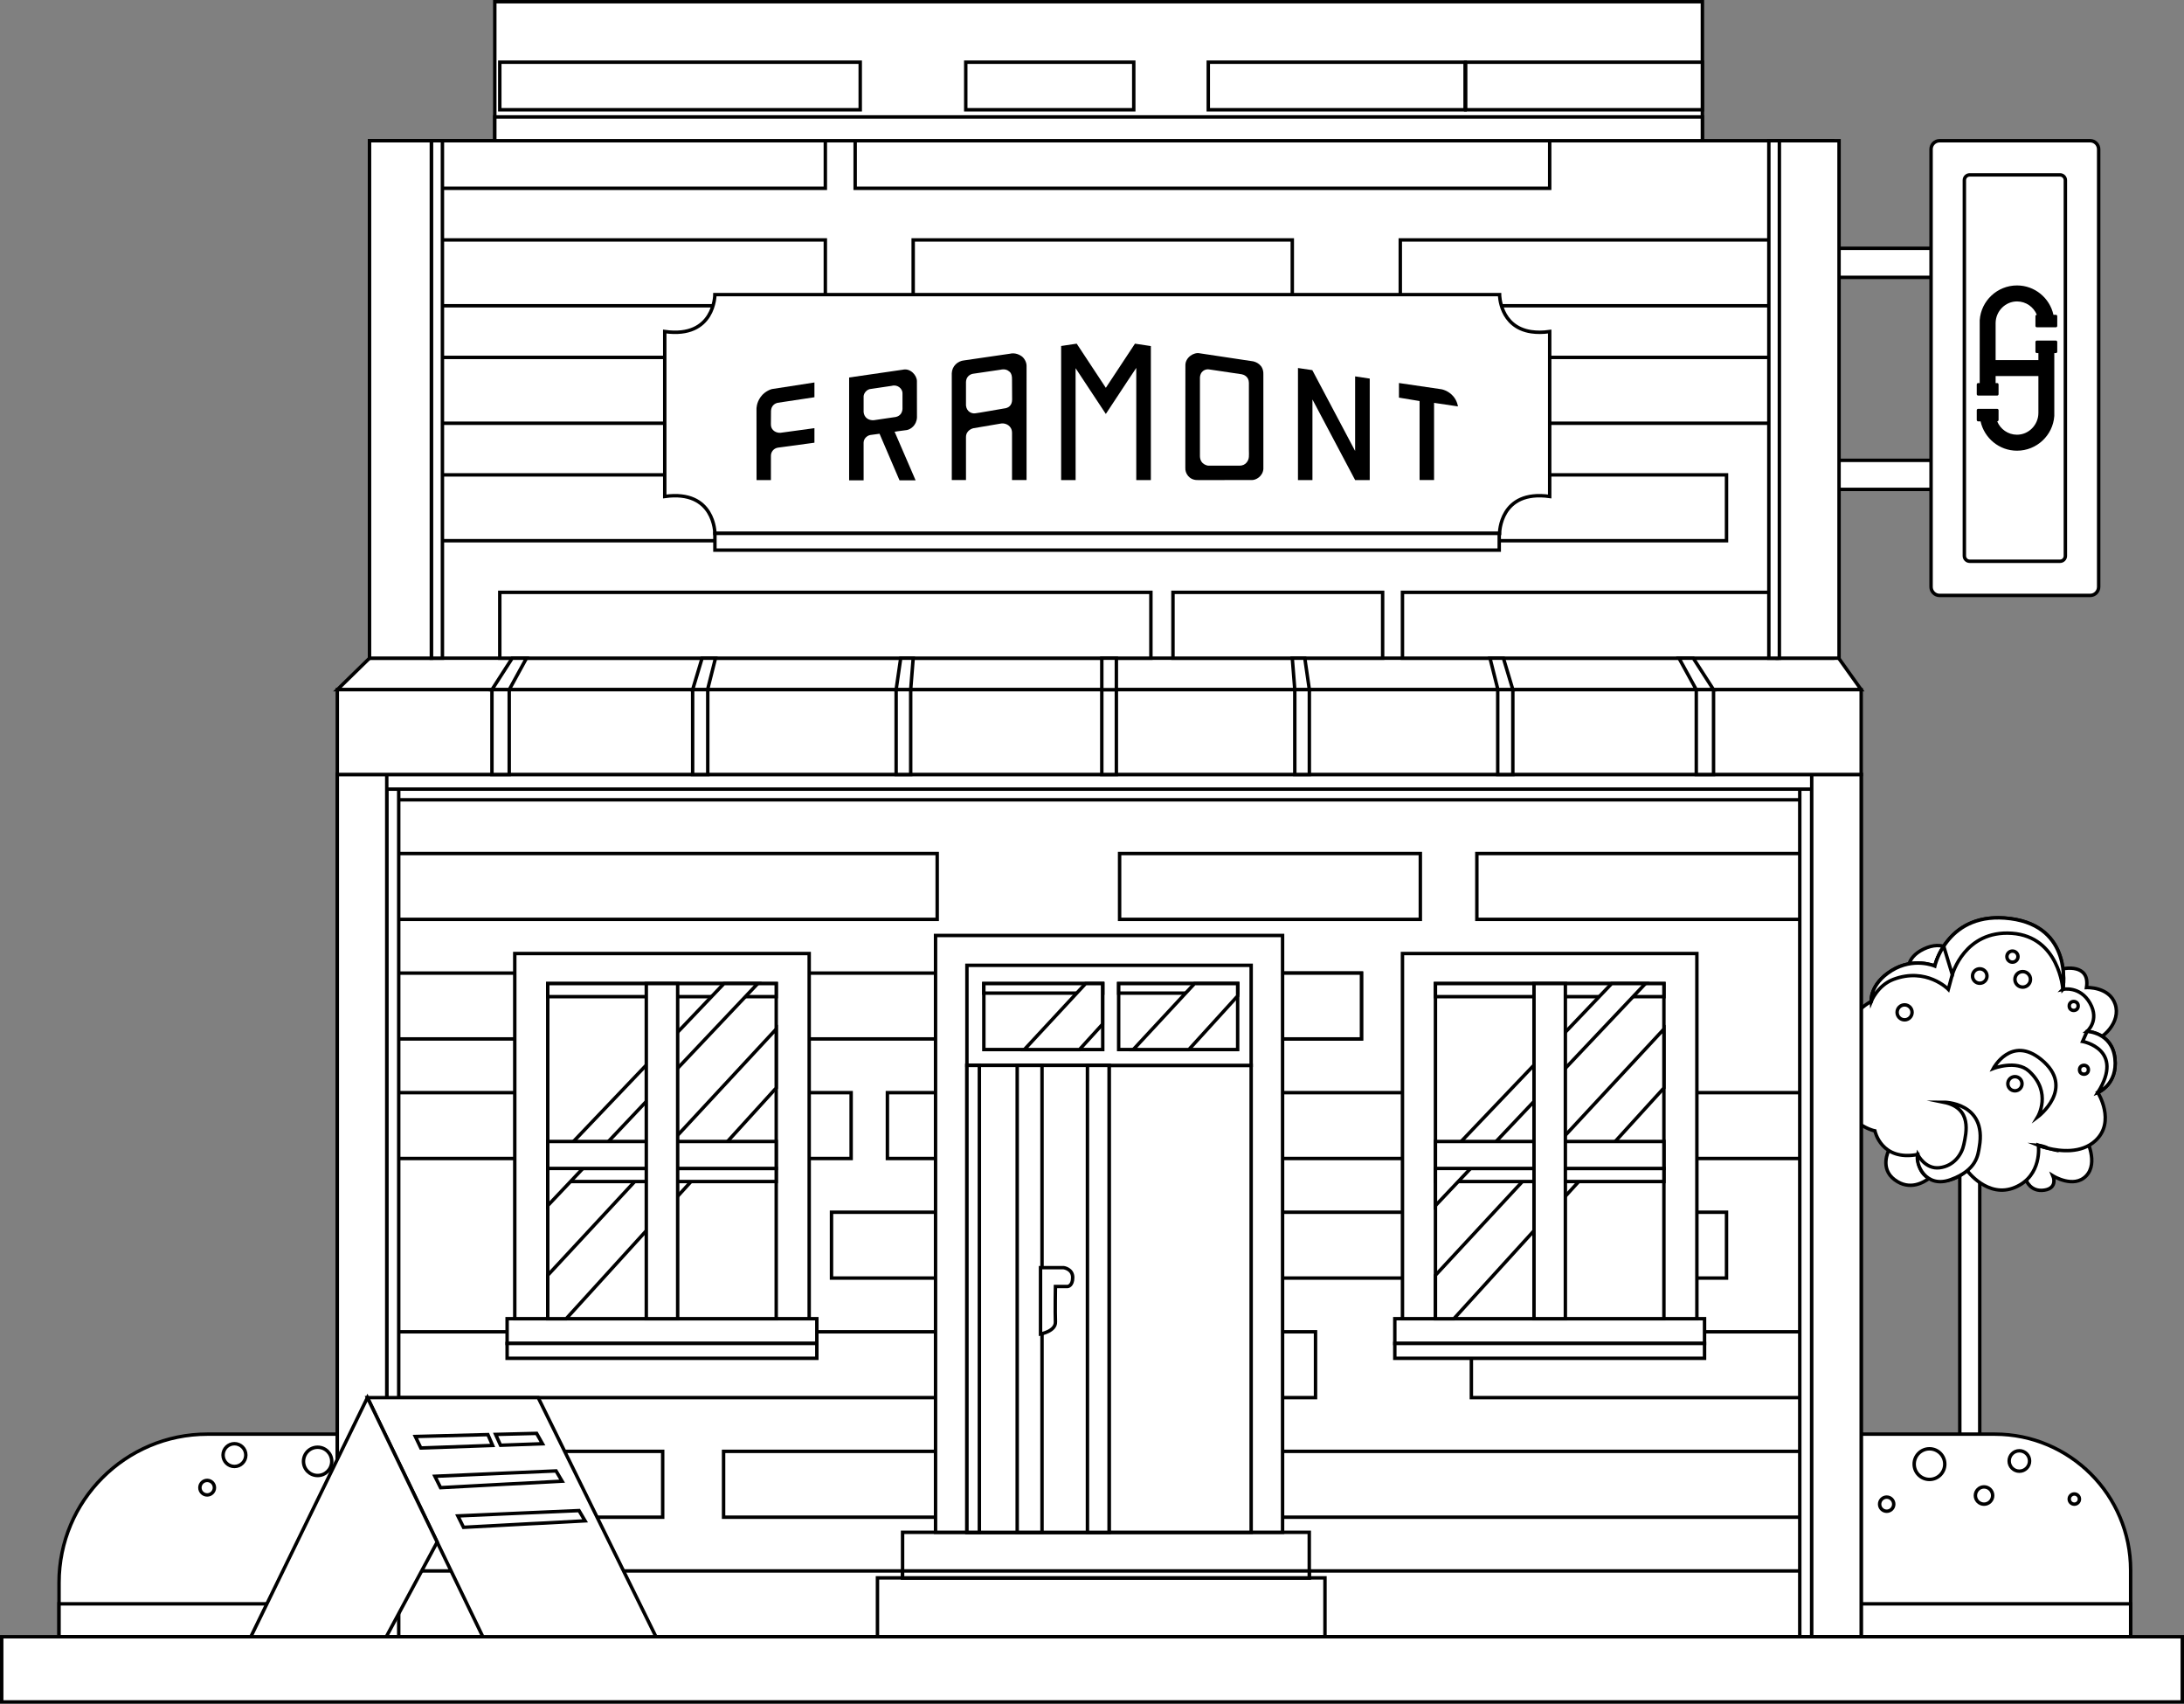 <?xml version="1.0" encoding="utf-8"?>
<!-- Generator: Adobe Illustrator 16.0.0, SVG Export Plug-In . SVG Version: 6.00 Build 0)  -->
<!DOCTYPE svg PUBLIC "-//W3C//DTD SVG 1.1//EN" "http://www.w3.org/Graphics/SVG/1.1/DTD/svg11.dtd">
<svg version="1.1" id="图层_1" xmlns="http://www.w3.org/2000/svg" xmlns:xlink="http://www.w3.org/1999/xlink" x="0px" y="0px"
	 width="636.225px" height="496.157px" viewBox="0 0 636.225 496.157" enable-background="new 0 0 636.225 496.157"
	 xml:space="preserve">
<rect x="0" y="0" width="636.225" height="496.157" fill="#808080" stroke="none"/>
<rect x="533.896" y="72.314" fill="#FFFFFF" width="37.771" height="8.463"/>
<rect x="533.896" y="72.314" fill="none" stroke="#000000" stroke-miterlimit="10" width="37.771" height="8.463"/>
<rect x="533.896" y="134.066" fill="#FFFFFF" width="37.771" height="8.462"/>
<rect x="533.896" y="134.066" fill="none" stroke="#000000" stroke-miterlimit="10" width="37.771" height="8.462"/>
<g>
	<defs>
		<rect id="SVGID_1_" width="636.225" height="496.157"/>
	</defs>
	<clipPath id="SVGID_2_">
		<use xlink:href="#SVGID_1_"  overflow="visible"/>
	</clipPath>
	<path clip-path="url(#SVGID_2_)" fill="#FFFFFF" d="M608.891,173.405h-43.874c-1.361,0-2.475-1.113-2.475-2.475V43.457
		c0-1.361,1.113-2.474,2.475-2.474h43.874c1.36,0,2.475,1.113,2.475,2.475V170.93C611.365,172.292,610.251,173.405,608.891,173.405"
		/>
	<path clip-path="url(#SVGID_2_)" fill="none" stroke="#000000" stroke-miterlimit="10" d="M608.891,173.405h-43.874
		c-1.361,0-2.475-1.113-2.475-2.475V43.457c0-1.361,1.113-2.474,2.475-2.474h43.874c1.36,0,2.475,1.113,2.475,2.475V170.93
		C611.365,172.292,610.251,173.405,608.891,173.405z"/>
	<path clip-path="url(#SVGID_2_)" fill="#FFFFFF" d="M600.112,163.455h-26.317c-0.855,0-1.555-0.698-1.555-1.554V52.485
		c0-0.854,0.699-1.553,1.555-1.553h26.317c0.855,0,1.554,0.699,1.554,1.553V161.9C601.666,162.755,600.968,163.455,600.112,163.455"
		/>
	<path clip-path="url(#SVGID_2_)" fill="none" stroke="#000000" stroke-miterlimit="10" d="M600.112,163.455h-26.317
		c-0.855,0-1.555-0.698-1.555-1.554V52.485c0-0.854,0.699-1.553,1.555-1.553h26.317c0.855,0,1.554,0.699,1.554,1.553V161.9
		C601.666,162.755,600.968,163.455,600.112,163.455z"/>
	<path clip-path="url(#SVGID_2_)" fill="#FFFFFF" d="M590.273,343.736c0,0,1.23,3.479,5.271,2.869
		c4.04-0.606,2.505-4.162,2.505-4.162s6.058,3.796,9.689,0c3.637-3.796,0-10.739,0-10.739s-5.327-6.221-12.033-5.33
		C589.004,327.262,585.571,336.146,590.273,343.736"/>
	<path clip-path="url(#SVGID_2_)" fill="none" stroke="#000000" stroke-miterlimit="10" d="M590.273,343.736
		c0,0,1.23,3.479,5.271,2.869c4.04-0.606,2.505-4.162,2.505-4.162s6.058,3.796,9.689,0c3.637-3.796,0-10.739,0-10.739
		s-5.327-6.221-12.033-5.33C589.004,327.262,585.571,336.146,590.273,343.736z"/>
	<path clip-path="url(#SVGID_2_)" fill="#FFFFFF" d="M550.206,335.061c0,0-2.719,5.202,1.724,8.516
		c4.442,3.31,8.496,0.706,10.063-0.414c1.567-1.121,1.502-7.663,0-9.924C560.491,330.977,553.166,330.826,550.206,335.061"/>
	<path clip-path="url(#SVGID_2_)" fill="none" stroke="#000000" stroke-miterlimit="10" d="M550.206,335.061
		c0,0-2.719,5.202,1.724,8.516c4.442,3.31,8.496,0.706,10.063-0.414c1.567-1.121,1.502-7.663,0-9.924
		C560.491,330.977,553.166,330.826,550.206,335.061z"/>
	<path clip-path="url(#SVGID_2_)" fill="#FFFFFF" d="M600.961,282.137c0,0,7.989-1.717,6.857,5.471c0,0,6.63-0.323,8.362,4.846
		c1.734,5.169-3.466,10.337-7.609,11.145c-4.144,0.809-15.693,1.214-14.159-8.562C595.946,285.264,600.961,282.137,600.961,282.137"
		/>
	<path clip-path="url(#SVGID_2_)" fill="none" stroke="#000000" stroke-miterlimit="10" d="M600.961,282.137
		c0,0,7.989-1.717,6.857,5.471c0,0,6.63-0.323,8.362,4.846c1.734,5.169-3.466,10.337-7.609,11.145
		c-4.144,0.809-15.693,1.214-14.159-8.562C595.946,285.264,600.961,282.137,600.961,282.137z"/>
	<path clip-path="url(#SVGID_2_)" fill="#FFFFFF" d="M555.969,283.247c0,0-1.132-4.199,4.442-6.866
		c5.573-2.663,9.045,0.565,9.693,2.262c0.645,1.697-0.971,6.38-5.977,7.512C559.118,287.284,555.969,283.247,555.969,283.247"/>
	<path clip-path="url(#SVGID_2_)" fill="none" stroke="#000000" stroke-miterlimit="10" d="M555.969,283.247
		c0,0-1.132-4.199,4.442-6.866c5.573-2.663,9.045,0.565,9.693,2.262c0.645,1.697-0.971,6.38-5.977,7.512
		C559.118,287.284,555.969,283.247,555.969,283.247z"/>
	<rect x="570.91" y="336.227" clip-path="url(#SVGID_2_)" fill="#FFFFFF" width="5.814" height="102.972"/>
	
		<rect x="570.91" y="336.227" clip-path="url(#SVGID_2_)" fill="none" stroke="#000000" stroke-miterlimit="10" width="5.814" height="102.972"/>
	<path clip-path="url(#SVGID_2_)" fill="#FFFFFF" d="M611.119,318.164c0,0,5.332,8.491-0.715,14.054
		c-4.111,3.778-10.257,3.061-13.805,2.189c-1.686-0.407-2.789-0.852-2.789-0.852s1.204,8.838-6.786,12.229
		c-8.003,3.394-14.05-4.96-14.05-4.96s-3.84,4.029-9.344,2.905c-5.483-1.123-5.001-7.502-5.001-7.502
		c-10.658,2.018-12.444-6.879-12.444-6.879s-11.143-2.094-11.455-17.27c-0.326-15.195,10.371-20.431,10.371-20.431
		s-0.483-4.98,5.933-8.974c6.431-3.992,12.597-1.338,12.597-1.338s0.602-2.714,2.596-5.757c2.851-4.398,8.57-9.479,19.463-8.043
		c18.004,2.362,15.39,19.789,15.271,20.564l-0.019,0.019c0,0,4.981-1.085,7.89,4.014c2.907,5.079-0.853,8.237-0.853,8.237
		s7.269,0.231,8.121,7.87C616.935,315.878,611.119,318.164,611.119,318.164"/>
	<path clip-path="url(#SVGID_2_)" fill="none" stroke="#000000" stroke-miterlimit="10" d="M611.119,318.164
		c0,0,5.332,8.491-0.715,14.054c-4.111,3.778-10.257,3.061-13.805,2.189c-1.686-0.407-2.789-0.852-2.789-0.852
		s1.204,8.838-6.786,12.229c-8.003,3.394-14.05-4.96-14.05-4.96s-3.84,4.029-9.344,2.905c-5.483-1.123-5.001-7.502-5.001-7.502
		c-10.658,2.018-12.444-6.879-12.444-6.879s-11.143-2.094-11.455-17.27c-0.326-15.195,10.371-20.431,10.371-20.431
		s-0.483-4.98,5.933-8.974c6.431-3.992,12.597-1.338,12.597-1.338s0.602-2.714,2.596-5.757c2.851-4.398,8.57-9.479,19.463-8.043
		c18.004,2.362,15.39,19.789,15.271,20.564l-0.019,0.019c0,0,4.981-1.085,7.89,4.014c2.907,5.079-0.853,8.237-0.853,8.237
		s7.269,0.231,8.121,7.87C616.935,315.878,611.119,318.164,611.119,318.164z"/>
	<path clip-path="url(#SVGID_2_)" fill="#FFFFFF" d="M600.966,288.105l-0.019,0.021c0,0-1.046-15.352-14.864-16.322
		c-13.8-0.969-17.347,12.037-17.347,12.037c-2.676-1.86-5.101-2.5-5.101-2.5s3.646-16.223,22.059-13.801
		C603.698,269.905,601.084,287.332,600.966,288.105"/>
	<path clip-path="url(#SVGID_2_)" fill="none" stroke="#000000" stroke-miterlimit="10" d="M600.966,288.105l-0.019,0.021
		c0,0-1.046-15.352-14.864-16.322c-13.8-0.969-17.347,12.037-17.347,12.037c-2.676-1.86-5.101-2.5-5.101-2.5
		s3.646-16.223,22.059-13.801C603.698,269.905,601.084,287.332,600.966,288.105z"/>
	<path clip-path="url(#SVGID_2_)" fill="#FFFFFF" d="M611.124,318.169c7.945-12.64-4.438-14.866-4.438-14.866l1.297-2.927
		c0,0,7.27,0.231,8.122,7.867C616.938,315.883,611.124,318.169,611.124,318.169"/>
	<path clip-path="url(#SVGID_2_)" fill="none" stroke="#000000" stroke-miterlimit="10" d="M611.124,318.169
		c7.945-12.64-4.438-14.866-4.438-14.866l1.297-2.927c0,0,7.27,0.231,8.122,7.867C616.938,315.883,611.124,318.169,611.124,318.169z
		"/>
	<path clip-path="url(#SVGID_2_)" fill="#FFFFFF" d="M580.674,311.175c0,0,5.172-9.723,13.896-2.664
		c10.332,8.365-0.977,16.778-0.977,16.778s4.286-7.12-2.51-13.331C587.37,308.568,580.674,311.175,580.674,311.175"/>
	<path clip-path="url(#SVGID_2_)" fill="none" stroke="#000000" stroke-miterlimit="10" d="M580.674,311.175
		c0,0,5.172-9.723,13.896-2.664c10.332,8.365-0.977,16.778-0.977,16.778s4.286-7.12-2.51-13.331
		C587.37,308.568,580.674,311.175,580.674,311.175z"/>
	<path clip-path="url(#SVGID_2_)" fill="#FFFFFF" d="M596.604,334.412c-1.686-0.406-2.789-0.854-2.789-0.854
		S595.307,333.677,596.604,334.412"/>
	<path clip-path="url(#SVGID_2_)" fill="none" stroke="#000000" stroke-miterlimit="10" d="M596.604,334.412
		c-1.686-0.406-2.789-0.854-2.789-0.854S595.307,333.677,596.604,334.412z"/>
	<path clip-path="url(#SVGID_2_)" fill="#FFFFFF" d="M566.217,320.994c8.419,1.695,6.568,8.959,5.876,12.296
		c-0.604,2.936-2.888,6.279-7.084,6.788c-4.2,0.51-6.374-3.846-6.374-3.846c-0.719,2.882,2.373,9.959,9.604,7.326
		c7.689-2.803,7.965-7.27,8.362-9.559C578.88,320.962,566.217,320.994,566.217,320.994"/>
	<path clip-path="url(#SVGID_2_)" fill="none" stroke="#000000" stroke-miterlimit="10" d="M566.217,320.994
		c8.419,1.695,6.568,8.959,5.876,12.296c-0.604,2.936-2.888,6.279-7.084,6.788c-4.2,0.51-6.374-3.846-6.374-3.846
		c-0.719,2.882,2.373,9.959,9.604,7.326c7.689-2.803,7.965-7.27,8.362-9.559C578.88,320.962,566.217,320.994,566.217,320.994z"/>
	<path clip-path="url(#SVGID_2_)" fill="#FFFFFF" d="M568.727,283.837l-1.16,4.283c0,0-6.379-6.571-16.067-2.868
		c-4.574,1.766-6.397,6.397-6.397,6.397s-0.484-4.981,5.934-8.976c6.431-3.991,12.596-1.338,12.596-1.338s0.602-2.713,2.596-5.756
		L568.727,283.837z"/>
	<path clip-path="url(#SVGID_2_)" fill="none" stroke="#000000" stroke-miterlimit="10" d="M568.727,283.837l-1.16,4.283
		c0,0-6.379-6.571-16.067-2.868c-4.574,1.766-6.397,6.397-6.397,6.397s-0.484-4.981,5.934-8.976
		c6.431-3.991,12.596-1.338,12.596-1.338s0.602-2.713,2.596-5.756L568.727,283.837z"/>
	<path clip-path="url(#SVGID_2_)" fill="#FFFFFF" d="M578.833,284.249c0,1.162-0.943,2.104-2.108,2.104
		c-1.16,0-2.102-0.942-2.102-2.104c0-1.163,0.941-2.106,2.102-2.106C577.89,282.143,578.833,283.086,578.833,284.249"/>
	<circle clip-path="url(#SVGID_2_)" fill="none" stroke="#000000" stroke-miterlimit="10" cx="576.728" cy="284.249" r="2.105"/>
	<path clip-path="url(#SVGID_2_)" fill="#FFFFFF" d="M587.863,278.595c0,0.893-0.725,1.614-1.615,1.614
		c-0.896,0-1.614-0.722-1.614-1.614s0.719-1.614,1.614-1.614C587.139,276.98,587.863,277.702,587.863,278.595"/>
	<path clip-path="url(#SVGID_2_)" fill="none" stroke="#000000" stroke-miterlimit="10" d="M587.863,278.595
		c0,0.893-0.725,1.614-1.615,1.614c-0.896,0-1.614-0.722-1.614-1.614s0.719-1.614,1.614-1.614
		C587.139,276.98,587.863,277.702,587.863,278.595z"/>
	<path clip-path="url(#SVGID_2_)" fill="#FFFFFF" d="M591.5,285.217c0,1.248-1.014,2.263-2.264,2.263s-2.264-1.015-2.264-2.263
		c0-1.25,1.014-2.261,2.264-2.261S591.5,283.967,591.5,285.217"/>
	<circle clip-path="url(#SVGID_2_)" fill="none" stroke="#000000" stroke-miterlimit="10" cx="589.236" cy="285.217" r="2.264"/>
	<path clip-path="url(#SVGID_2_)" fill="#FFFFFF" d="M557.011,294.827c0,1.203-0.976,2.182-2.179,2.182
		c-1.207,0-2.182-0.979-2.182-2.182s0.975-2.181,2.182-2.181C556.035,292.646,557.011,293.624,557.011,294.827"/>
	<path clip-path="url(#SVGID_2_)" fill="none" stroke="#000000" stroke-miterlimit="10" d="M557.011,294.827
		c0,1.203-0.976,2.182-2.179,2.182c-1.207,0-2.182-0.979-2.182-2.182s0.975-2.181,2.182-2.181
		C556.035,292.646,557.011,293.624,557.011,294.827z"/>
	<path clip-path="url(#SVGID_2_)" fill="#FFFFFF" d="M605.398,292.967c0,0.719-0.583,1.303-1.302,1.303
		c-0.72,0-1.302-0.584-1.302-1.303c0-0.72,0.582-1.305,1.302-1.305C604.815,291.662,605.398,292.247,605.398,292.967"/>
	<circle clip-path="url(#SVGID_2_)" fill="none" stroke="#000000" stroke-miterlimit="10" cx="604.097" cy="292.967" r="1.302"/>
	<path clip-path="url(#SVGID_2_)" fill="#FFFFFF" d="M608.377,311.544c0,0.716-0.578,1.293-1.293,1.293s-1.292-0.577-1.292-1.293
		c0-0.713,0.577-1.29,1.292-1.29S608.377,310.831,608.377,311.544"/>
	<circle clip-path="url(#SVGID_2_)" fill="none" stroke="#000000" stroke-miterlimit="10" cx="607.084" cy="311.544" r="1.292"/>
	<path clip-path="url(#SVGID_2_)" fill="#FFFFFF" d="M589.042,315.616c0,1.143-0.923,2.067-2.069,2.067
		c-1.141,0-2.065-0.925-2.065-2.067c0-1.144,0.925-2.067,2.065-2.067C588.119,313.549,589.042,314.473,589.042,315.616"/>
	<path clip-path="url(#SVGID_2_)" fill="none" stroke="#000000" stroke-miterlimit="10" d="M589.042,315.616
		c0,1.143-0.923,2.067-2.069,2.067c-1.141,0-2.065-0.925-2.065-2.067c0-1.144,0.925-2.067,2.065-2.067
		C588.119,313.549,589.042,314.473,589.042,315.616z"/>
	<path clip-path="url(#SVGID_2_)" fill="#FFFFFF" d="M17.197,476.672v-15.777c0-23.874,19.35-43.229,43.226-43.229h520.663
		c21.869,0,39.594,17.726,39.594,39.591v19.416H17.197z"/>
	<path clip-path="url(#SVGID_2_)" fill="none" stroke="#000000" stroke-miterlimit="10" d="M17.197,476.672v-15.777
		c0-23.874,19.35-43.229,43.226-43.229h520.663c21.869,0,39.594,17.726,39.594,39.591v19.416H17.197z"/>
	<rect x="17.198" y="467.085" clip-path="url(#SVGID_2_)" fill="#FFFFFF" width="603.481" height="9.587"/>
	
		<rect x="17.198" y="467.085" clip-path="url(#SVGID_2_)" fill="none" stroke="#000000" stroke-miterlimit="10" width="603.481" height="9.587"/>
	<rect x="98.262" y="225.549" clip-path="url(#SVGID_2_)" fill="#FFFFFF" width="443.921" height="251.123"/>
	
		<rect x="98.262" y="225.549" clip-path="url(#SVGID_2_)" fill="none" stroke="#000000" stroke-miterlimit="10" width="443.921" height="251.123"/>
	<rect x="112.667" y="457.5" clip-path="url(#SVGID_2_)" fill="#FFFFFF" width="415.107" height="19.172"/>
	
		<rect x="112.667" y="457.5" clip-path="url(#SVGID_2_)" fill="none" stroke="#000000" stroke-miterlimit="10" width="415.107" height="19.172"/>
	<rect x="112.667" y="422.677" clip-path="url(#SVGID_2_)" fill="#FFFFFF" width="80.381" height="19.176"/>
	
		<rect x="112.667" y="422.677" clip-path="url(#SVGID_2_)" fill="none" stroke="#000000" stroke-miterlimit="10" width="80.381" height="19.176"/>
	<rect x="210.787" y="422.677" clip-path="url(#SVGID_2_)" fill="#FFFFFF" width="315.249" height="19.176"/>
	
		<rect x="210.787" y="422.677" clip-path="url(#SVGID_2_)" fill="none" stroke="#000000" stroke-miterlimit="10" width="315.249" height="19.176"/>
	<rect x="112.667" y="387.857" clip-path="url(#SVGID_2_)" fill="#FFFFFF" width="270.56" height="19.174"/>
	
		<rect x="112.667" y="387.857" clip-path="url(#SVGID_2_)" fill="none" stroke="#000000" stroke-miterlimit="10" width="270.56" height="19.174"/>
	<rect x="428.626" y="387.857" clip-path="url(#SVGID_2_)" fill="#FFFFFF" width="99.148" height="19.174"/>
	
		<rect x="428.626" y="387.857" clip-path="url(#SVGID_2_)" fill="none" stroke="#000000" stroke-miterlimit="10" width="99.148" height="19.174"/>
	<rect x="242.226" y="353.037" clip-path="url(#SVGID_2_)" fill="#FFFFFF" width="260.729" height="19.174"/>
	
		<rect x="242.226" y="353.037" clip-path="url(#SVGID_2_)" fill="none" stroke="#000000" stroke-miterlimit="10" width="260.729" height="19.174"/>
	<rect x="112.666" y="318.214" clip-path="url(#SVGID_2_)" fill="#FFFFFF" width="135.28" height="19.176"/>
	
		<rect x="112.666" y="318.214" clip-path="url(#SVGID_2_)" fill="none" stroke="#000000" stroke-miterlimit="10" width="135.28" height="19.176"/>
	<rect x="258.511" y="318.214" clip-path="url(#SVGID_2_)" fill="#FFFFFF" width="268.216" height="19.176"/>
	
		<rect x="258.511" y="318.214" clip-path="url(#SVGID_2_)" fill="none" stroke="#000000" stroke-miterlimit="10" width="268.216" height="19.176"/>
	<rect x="112.667" y="283.394" clip-path="url(#SVGID_2_)" fill="#FFFFFF" width="283.942" height="19.174"/>
	
		<rect x="112.667" y="283.394" clip-path="url(#SVGID_2_)" fill="none" stroke="#000000" stroke-miterlimit="10" width="283.942" height="19.174"/>
	<rect x="335.27" y="283.394" clip-path="url(#SVGID_2_)" fill="#FFFFFF" width="61.34" height="19.174"/>
	
		<rect x="335.27" y="283.394" clip-path="url(#SVGID_2_)" fill="none" stroke="#000000" stroke-miterlimit="10" width="61.34" height="19.174"/>
	<rect x="112.666" y="248.573" clip-path="url(#SVGID_2_)" fill="#FFFFFF" width="160.35" height="19.174"/>
	
		<rect x="112.666" y="248.573" clip-path="url(#SVGID_2_)" fill="none" stroke="#000000" stroke-miterlimit="10" width="160.35" height="19.174"/>
	<rect x="326.154" y="248.573" clip-path="url(#SVGID_2_)" fill="#FFFFFF" width="87.606" height="19.174"/>
	
		<rect x="326.154" y="248.573" clip-path="url(#SVGID_2_)" fill="none" stroke="#000000" stroke-miterlimit="10" width="87.606" height="19.174"/>
	<rect x="430.227" y="248.573" clip-path="url(#SVGID_2_)" fill="#FFFFFF" width="95.81" height="19.174"/>
	
		<rect x="430.227" y="248.573" clip-path="url(#SVGID_2_)" fill="none" stroke="#000000" stroke-miterlimit="10" width="95.81" height="19.174"/>
	<rect x="112.667" y="213.753" clip-path="url(#SVGID_2_)" fill="#FFFFFF" width="415.107" height="19.175"/>
	
		<rect x="112.667" y="213.753" clip-path="url(#SVGID_2_)" fill="none" stroke="#000000" stroke-miterlimit="10" width="415.107" height="19.175"/>
	<rect x="112.667" y="229.818" clip-path="url(#SVGID_2_)" fill="#FFFFFF" width="3.486" height="246.854"/>
	
		<rect x="112.667" y="229.818" clip-path="url(#SVGID_2_)" fill="none" stroke="#000000" stroke-miterlimit="10" width="3.486" height="246.854"/>
	<rect x="524.293" y="229.818" clip-path="url(#SVGID_2_)" fill="#FFFFFF" width="3.481" height="246.854"/>
	
		<rect x="524.293" y="229.818" clip-path="url(#SVGID_2_)" fill="none" stroke="#000000" stroke-miterlimit="10" width="3.481" height="246.854"/>
	<rect x="100.543" y="225.548" clip-path="url(#SVGID_2_)" fill="#FFFFFF" width="436.55" height="4.27"/>
	
		<rect x="100.543" y="225.548" clip-path="url(#SVGID_2_)" fill="none" stroke="#000000" stroke-miterlimit="10" width="436.55" height="4.27"/>
	<rect x="98.262" y="225.549" clip-path="url(#SVGID_2_)" fill="#FFFFFF" width="14.405" height="251.123"/>
	
		<rect x="98.262" y="225.549" clip-path="url(#SVGID_2_)" fill="none" stroke="#000000" stroke-miterlimit="10" width="14.405" height="251.123"/>
	<rect x="527.774" y="225.549" clip-path="url(#SVGID_2_)" fill="#FFFFFF" width="14.409" height="251.123"/>
	
		<rect x="527.774" y="225.549" clip-path="url(#SVGID_2_)" fill="none" stroke="#000000" stroke-miterlimit="10" width="14.409" height="251.123"/>
	<rect x="255.614" y="459.521" clip-path="url(#SVGID_2_)" fill="#FFFFFF" width="130.364" height="17.151"/>
	
		<rect x="255.614" y="459.521" clip-path="url(#SVGID_2_)" fill="none" stroke="#000000" stroke-miterlimit="10" width="130.364" height="17.151"/>
	<rect x="262.931" y="446.254" clip-path="url(#SVGID_2_)" fill="#FFFFFF" width="118.473" height="13.267"/>
	
		<rect x="262.931" y="446.254" clip-path="url(#SVGID_2_)" fill="none" stroke="#000000" stroke-miterlimit="10" width="118.473" height="13.267"/>
	<rect x="272.539" y="272.437" clip-path="url(#SVGID_2_)" fill="#FFFFFF" width="101.089" height="173.817"/>
	
		<rect x="272.539" y="272.437" clip-path="url(#SVGID_2_)" fill="none" stroke="#000000" stroke-miterlimit="10" width="101.089" height="173.817"/>
	<rect x="281.683" y="310.273" clip-path="url(#SVGID_2_)" fill="#FFFFFF" width="82.795" height="135.98"/>
	
		<rect x="281.683" y="310.273" clip-path="url(#SVGID_2_)" fill="none" stroke="#000000" stroke-miterlimit="10" width="82.795" height="135.98"/>
	<polygon clip-path="url(#SVGID_2_)" fill="#FFFFFF" points="98.261,200.849 127.763,172.034 521.604,172.034 542.184,200.849 	"/>
	<polygon clip-path="url(#SVGID_2_)" fill="none" stroke="#000000" stroke-miterlimit="10" points="98.261,200.849 127.763,172.034 
		521.604,172.034 542.184,200.849 	"/>
	<rect x="281.678" y="281.128" clip-path="url(#SVGID_2_)" fill="#FFFFFF" width="82.8" height="29.146"/>
	
		<rect x="281.678" y="281.128" clip-path="url(#SVGID_2_)" fill="none" stroke="#000000" stroke-miterlimit="10" width="82.8" height="29.146"/>
	<rect x="286.608" y="286.448" clip-path="url(#SVGID_2_)" fill="#FFFFFF" width="34.635" height="19.212"/>
	
		<rect x="286.608" y="286.448" clip-path="url(#SVGID_2_)" fill="none" stroke="#000000" stroke-miterlimit="10" width="34.635" height="19.212"/>
	<rect x="325.879" y="286.448" clip-path="url(#SVGID_2_)" fill="#FFFFFF" width="34.664" height="19.212"/>
	
		<rect x="325.879" y="286.448" clip-path="url(#SVGID_2_)" fill="none" stroke="#000000" stroke-miterlimit="10" width="34.664" height="19.212"/>
	<rect x="107.647" y="40.983" clip-path="url(#SVGID_2_)" fill="#FFFFFF" width="426.25" height="150.701"/>
	
		<rect x="107.647" y="40.983" clip-path="url(#SVGID_2_)" fill="none" stroke="#000000" stroke-miterlimit="10" width="426.25" height="150.701"/>
	<rect x="145.593" y="172.509" clip-path="url(#SVGID_2_)" fill="#FFFFFF" width="189.677" height="19.175"/>
	
		<rect x="145.593" y="172.509" clip-path="url(#SVGID_2_)" fill="none" stroke="#000000" stroke-miterlimit="10" width="189.677" height="19.175"/>
	<rect x="341.7" y="172.509" clip-path="url(#SVGID_2_)" fill="#FFFFFF" width="61.079" height="19.175"/>
	
		<rect x="341.7" y="172.509" clip-path="url(#SVGID_2_)" fill="none" stroke="#000000" stroke-miterlimit="10" width="61.079" height="19.175"/>
	<rect x="408.556" y="172.509" clip-path="url(#SVGID_2_)" fill="#FFFFFF" width="109.164" height="19.175"/>
	
		<rect x="408.556" y="172.509" clip-path="url(#SVGID_2_)" fill="none" stroke="#000000" stroke-miterlimit="10" width="109.164" height="19.175"/>
	<rect x="113.69" y="138.297" clip-path="url(#SVGID_2_)" fill="#FFFFFF" width="114.131" height="19.174"/>
	
		<rect x="113.69" y="138.297" clip-path="url(#SVGID_2_)" fill="none" stroke="#000000" stroke-miterlimit="10" width="114.131" height="19.174"/>
	<rect x="242.871" y="138.297" clip-path="url(#SVGID_2_)" fill="#FFFFFF" width="260.084" height="19.174"/>
	
		<rect x="242.871" y="138.297" clip-path="url(#SVGID_2_)" fill="none" stroke="#000000" stroke-miterlimit="10" width="260.084" height="19.174"/>
	<rect x="113.69" y="104.086" clip-path="url(#SVGID_2_)" fill="#FFFFFF" width="415.107" height="19.174"/>
	
		<rect x="113.69" y="104.086" clip-path="url(#SVGID_2_)" fill="none" stroke="#000000" stroke-miterlimit="10" width="415.107" height="19.174"/>
	<rect x="113.689" y="69.874" clip-path="url(#SVGID_2_)" fill="#FFFFFF" width="126.742" height="19.174"/>
	
		<rect x="113.689" y="69.874" clip-path="url(#SVGID_2_)" fill="none" stroke="#000000" stroke-miterlimit="10" width="126.742" height="19.174"/>
	<rect x="266.022" y="69.874" clip-path="url(#SVGID_2_)" fill="#FFFFFF" width="110.438" height="19.174"/>
	
		<rect x="266.022" y="69.874" clip-path="url(#SVGID_2_)" fill="none" stroke="#000000" stroke-miterlimit="10" width="110.438" height="19.174"/>
	<rect x="407.922" y="69.874" clip-path="url(#SVGID_2_)" fill="#FFFFFF" width="110.434" height="19.174"/>
	
		<rect x="407.922" y="69.874" clip-path="url(#SVGID_2_)" fill="none" stroke="#000000" stroke-miterlimit="10" width="110.434" height="19.174"/>
	<rect x="113.689" y="40.982" clip-path="url(#SVGID_2_)" fill="#FFFFFF" width="126.742" height="13.854"/>
	
		<rect x="113.689" y="40.982" clip-path="url(#SVGID_2_)" fill="none" stroke="#000000" stroke-miterlimit="10" width="126.742" height="13.854"/>
	<rect x="249.121" y="40.982" clip-path="url(#SVGID_2_)" fill="#FFFFFF" width="202.321" height="13.854"/>
	
		<rect x="249.121" y="40.982" clip-path="url(#SVGID_2_)" fill="none" stroke="#000000" stroke-miterlimit="10" width="202.321" height="13.854"/>
	<rect x="125.661" y="40.983" clip-path="url(#SVGID_2_)" fill="#FFFFFF" width="3.221" height="150.701"/>
	
		<rect x="125.661" y="40.983" clip-path="url(#SVGID_2_)" fill="none" stroke="#000000" stroke-miterlimit="10" width="3.221" height="150.701"/>
	<rect x="517.721" y="40.983" clip-path="url(#SVGID_2_)" fill="#FFFFFF" width="18.015" height="150.701"/>
	
		<rect x="517.721" y="40.983" clip-path="url(#SVGID_2_)" fill="none" stroke="#000000" stroke-miterlimit="10" width="18.015" height="150.701"/>
	<rect x="515.286" y="40.983" clip-path="url(#SVGID_2_)" fill="#FFFFFF" width="3.069" height="150.701"/>
	
		<rect x="515.286" y="40.983" clip-path="url(#SVGID_2_)" fill="none" stroke="#000000" stroke-miterlimit="10" width="3.069" height="150.701"/>
	<path clip-path="url(#SVGID_2_)" fill="#FFFFFF" d="M451.442,96.556v48.028c-14.601-2.057-14.601,10.759-14.601,10.759H208.254
		c0,0,0-12.816-14.605-10.759V96.556c14.605,2.058,14.605-10.759,14.605-10.759h228.588c0,0,0,9.44,9.248,10.814h0.029
		C447.629,96.828,449.381,96.857,451.442,96.556"/>
	<path clip-path="url(#SVGID_2_)" fill="none" stroke="#000000" stroke-miterlimit="10" d="M451.442,96.556v48.028
		c-14.601-2.057-14.601,10.759-14.601,10.759H208.254c0,0,0-12.816-14.605-10.759V96.556c14.605,2.058,14.605-10.759,14.605-10.759
		h228.588c0,0,0,9.44,9.248,10.814h0.029C447.629,96.828,449.381,96.857,451.442,96.556z"/>
	<rect x="0.5" y="476.672" clip-path="url(#SVGID_2_)" fill="#FFFFFF" width="635.225" height="18.985"/>
	
		<rect x="0.5" y="476.672" clip-path="url(#SVGID_2_)" fill="none" stroke="#000000" stroke-miterlimit="10" width="635.225" height="18.985"/>
	<rect x="144.139" y="0.5" clip-path="url(#SVGID_2_)" fill="#FFFFFF" width="351.788" height="40.482"/>
	
		<rect x="144.139" y="0.5" clip-path="url(#SVGID_2_)" fill="none" stroke="#000000" stroke-miterlimit="10" width="351.788" height="40.482"/>
	<rect x="406.326" y="384.045" clip-path="url(#SVGID_2_)" fill="#FFFFFF" width="90.226" height="7.205"/>
	
		<rect x="406.326" y="384.045" clip-path="url(#SVGID_2_)" fill="none" stroke="#000000" stroke-miterlimit="10" width="90.226" height="7.205"/>
	<rect x="408.557" y="277.697" clip-path="url(#SVGID_2_)" fill="#FFFFFF" width="85.766" height="106.348"/>
	
		<rect x="408.557" y="277.697" clip-path="url(#SVGID_2_)" fill="none" stroke="#000000" stroke-miterlimit="10" width="85.766" height="106.348"/>
	<rect x="418.165" y="286.443" clip-path="url(#SVGID_2_)" fill="#FFFFFF" width="66.553" height="97.602"/>
	
		<rect x="418.165" y="286.443" clip-path="url(#SVGID_2_)" fill="none" stroke="#000000" stroke-miterlimit="10" width="66.553" height="97.602"/>
	<polygon clip-path="url(#SVGID_2_)" fill="#FFFFFF" points="418.165,371.39 484.718,299.689 484.718,316.844 423.535,384.045 
		418.165,384.045 	"/>
	<polygon clip-path="url(#SVGID_2_)" fill="none" stroke="#000000" stroke-miterlimit="10" points="418.165,371.39 484.718,299.689 
		484.718,316.844 423.535,384.045 418.165,384.045 	"/>
	<rect x="406.326" y="391.25" clip-path="url(#SVGID_2_)" fill="#FFFFFF" width="90.226" height="4.326"/>
	
		<rect x="406.326" y="391.25" clip-path="url(#SVGID_2_)" fill="none" stroke="#000000" stroke-miterlimit="10" width="90.226" height="4.326"/>
	<rect x="418.165" y="286.443" clip-path="url(#SVGID_2_)" fill="#FFFFFF" width="66.553" height="3.812"/>
	
		<rect x="418.165" y="286.443" clip-path="url(#SVGID_2_)" fill="none" stroke="#000000" stroke-miterlimit="10" width="66.553" height="3.812"/>
	<rect x="418.165" y="340.286" clip-path="url(#SVGID_2_)" fill="#FFFFFF" width="66.553" height="3.812"/>
	
		<rect x="418.165" y="340.286" clip-path="url(#SVGID_2_)" fill="none" stroke="#000000" stroke-miterlimit="10" width="66.553" height="3.812"/>
	<polygon clip-path="url(#SVGID_2_)" fill="#FFFFFF" points="418.165,351.111 479.339,286.443 469.503,286.443 418.165,340.287 	"/>
	<polygon clip-path="url(#SVGID_2_)" fill="none" stroke="#000000" stroke-miterlimit="10" points="418.165,351.111 
		479.339,286.443 469.503,286.443 418.165,340.287 	"/>
	<rect x="418.165" y="332.435" clip-path="url(#SVGID_2_)" fill="#FFFFFF" width="66.553" height="7.852"/>
	
		<rect x="418.165" y="332.435" clip-path="url(#SVGID_2_)" fill="none" stroke="#000000" stroke-miterlimit="10" width="66.553" height="7.852"/>
	<rect x="446.872" y="286.443" clip-path="url(#SVGID_2_)" fill="#FFFFFF" width="9.139" height="97.602"/>
	
		<rect x="446.872" y="286.443" clip-path="url(#SVGID_2_)" fill="none" stroke="#000000" stroke-miterlimit="10" width="9.139" height="97.602"/>
	<rect x="147.729" y="384.045" clip-path="url(#SVGID_2_)" fill="#FFFFFF" width="90.226" height="7.205"/>
	
		<rect x="147.729" y="384.045" clip-path="url(#SVGID_2_)" fill="none" stroke="#000000" stroke-miterlimit="10" width="90.226" height="7.205"/>
	<rect x="149.959" y="277.697" clip-path="url(#SVGID_2_)" fill="#FFFFFF" width="85.765" height="106.348"/>
	
		<rect x="149.959" y="277.697" clip-path="url(#SVGID_2_)" fill="none" stroke="#000000" stroke-miterlimit="10" width="85.765" height="106.348"/>
	<rect x="159.568" y="286.443" clip-path="url(#SVGID_2_)" fill="#FFFFFF" width="66.553" height="97.602"/>
	
		<rect x="159.568" y="286.443" clip-path="url(#SVGID_2_)" fill="none" stroke="#000000" stroke-miterlimit="10" width="66.553" height="97.602"/>
	<polygon clip-path="url(#SVGID_2_)" fill="#FFFFFF" points="159.567,371.39 226.121,299.689 226.121,316.844 164.938,384.045 
		159.567,384.045 	"/>
	<polygon clip-path="url(#SVGID_2_)" fill="none" stroke="#000000" stroke-miterlimit="10" points="159.567,371.39 226.121,299.689 
		226.121,316.844 164.938,384.045 159.567,384.045 	"/>
	<rect x="147.729" y="391.25" clip-path="url(#SVGID_2_)" fill="#FFFFFF" width="90.226" height="4.326"/>
	
		<rect x="147.729" y="391.25" clip-path="url(#SVGID_2_)" fill="none" stroke="#000000" stroke-miterlimit="10" width="90.226" height="4.326"/>
	<rect x="159.568" y="286.443" clip-path="url(#SVGID_2_)" fill="#FFFFFF" width="66.553" height="3.812"/>
	
		<rect x="159.568" y="286.443" clip-path="url(#SVGID_2_)" fill="none" stroke="#000000" stroke-miterlimit="10" width="66.553" height="3.812"/>
	<rect x="159.568" y="340.286" clip-path="url(#SVGID_2_)" fill="#FFFFFF" width="66.553" height="3.812"/>
	
		<rect x="159.568" y="340.286" clip-path="url(#SVGID_2_)" fill="none" stroke="#000000" stroke-miterlimit="10" width="66.553" height="3.812"/>
	<polygon clip-path="url(#SVGID_2_)" fill="#FFFFFF" points="159.567,351.111 220.742,286.443 210.906,286.443 159.567,340.287 	"/>
	<polygon clip-path="url(#SVGID_2_)" fill="none" stroke="#000000" stroke-miterlimit="10" points="159.567,351.111 
		220.742,286.443 210.906,286.443 159.567,340.287 	"/>
	<rect x="159.568" y="332.435" clip-path="url(#SVGID_2_)" fill="#FFFFFF" width="66.553" height="7.852"/>
	
		<rect x="159.568" y="332.435" clip-path="url(#SVGID_2_)" fill="none" stroke="#000000" stroke-miterlimit="10" width="66.553" height="7.852"/>
	<rect x="188.274" y="286.443" clip-path="url(#SVGID_2_)" fill="#FFFFFF" width="9.14" height="97.602"/>
	
		<rect x="188.274" y="286.443" clip-path="url(#SVGID_2_)" fill="none" stroke="#000000" stroke-miterlimit="10" width="9.14" height="97.602"/>
	<polygon clip-path="url(#SVGID_2_)" fill="#FFFFFF" points="323.09,310.272 323.09,446.265 281.678,446.265 281.682,310.272 
		312.279,310.272 	"/>
	<polygon clip-path="url(#SVGID_2_)" fill="none" stroke="#000000" stroke-miterlimit="10" points="323.09,310.272 323.09,446.265 
		281.678,446.265 281.682,310.272 312.279,310.272 	"/>
	<rect x="316.787" y="310.273" clip-path="url(#SVGID_2_)" fill="#FFFFFF" width="6.303" height="135.992"/>
	
		<rect x="316.787" y="310.273" clip-path="url(#SVGID_2_)" fill="none" stroke="#000000" stroke-miterlimit="10" width="6.303" height="135.992"/>
	<rect x="98.262" y="200.849" clip-path="url(#SVGID_2_)" fill="#FFFFFF" width="443.921" height="24.7"/>
	
		<rect x="98.262" y="200.849" clip-path="url(#SVGID_2_)" fill="none" stroke="#000000" stroke-miterlimit="10" width="443.921" height="24.7"/>
	<rect x="286.603" y="286.444" clip-path="url(#SVGID_2_)" fill="#FFFFFF" width="34.64" height="2.782"/>
	
		<rect x="286.603" y="286.444" clip-path="url(#SVGID_2_)" fill="none" stroke="#000000" stroke-miterlimit="10" width="34.64" height="2.782"/>
	<rect x="325.893" y="286.444" clip-path="url(#SVGID_2_)" fill="#FFFFFF" width="34.642" height="2.782"/>
	
		<rect x="325.893" y="286.444" clip-path="url(#SVGID_2_)" fill="none" stroke="#000000" stroke-miterlimit="10" width="34.642" height="2.782"/>
	<rect x="262.931" y="457.5" clip-path="url(#SVGID_2_)" fill="#FFFFFF" width="118.473" height="2.021"/>
	
		<rect x="262.931" y="457.5" clip-path="url(#SVGID_2_)" fill="none" stroke="#000000" stroke-miterlimit="10" width="118.473" height="2.021"/>
	<rect x="296.32" y="310.273" clip-path="url(#SVGID_2_)" fill="#FFFFFF" width="7.231" height="135.98"/>
	
		<rect x="296.32" y="310.273" clip-path="url(#SVGID_2_)" fill="none" stroke="#000000" stroke-miterlimit="10" width="7.231" height="135.98"/>
	<rect x="281.682" y="310.273" clip-path="url(#SVGID_2_)" fill="#FFFFFF" width="3.618" height="135.98"/>
	
		<rect x="281.682" y="310.273" clip-path="url(#SVGID_2_)" fill="none" stroke="#000000" stroke-miterlimit="10" width="3.618" height="135.98"/>
	<path clip-path="url(#SVGID_2_)" fill="#FFFFFF" d="M309.859,369.18h-5.37h-1.373v19.326c0,0,4.461-0.801,4.342-3.545
		c-0.114-2.744,0-10.292,0-10.292h3.547c0,0,1.487-0.114,1.487-2.631C312.492,369.524,309.859,369.18,309.859,369.18"/>
	<path clip-path="url(#SVGID_2_)" fill="none" stroke="#000000" stroke-miterlimit="10" d="M309.859,369.18h-5.37h-1.373v19.326
		c0,0,4.461-0.801,4.342-3.545c-0.114-2.744,0-10.292,0-10.292h3.547c0,0,1.487-0.114,1.487-2.631
		C312.492,369.524,309.859,369.18,309.859,369.18z"/>
	<rect x="107.647" y="40.983" clip-path="url(#SVGID_2_)" fill="#FFFFFF" width="18.014" height="150.701"/>
	
		<rect x="107.647" y="40.983" clip-path="url(#SVGID_2_)" fill="none" stroke="#000000" stroke-miterlimit="10" width="18.014" height="150.701"/>
	<rect x="281.338" y="18.112" clip-path="url(#SVGID_2_)" fill="#FFFFFF" width="48.941" height="13.854"/>
	
		<rect x="281.338" y="18.112" clip-path="url(#SVGID_2_)" fill="none" stroke="#000000" stroke-miterlimit="10" width="48.941" height="13.854"/>
	<rect x="426.969" y="18.112" clip-path="url(#SVGID_2_)" fill="#FFFFFF" width="68.958" height="13.854"/>
	
		<rect x="426.969" y="18.112" clip-path="url(#SVGID_2_)" fill="none" stroke="#000000" stroke-miterlimit="10" width="68.958" height="13.854"/>
	<rect x="351.986" y="18.112" clip-path="url(#SVGID_2_)" fill="#FFFFFF" width="74.812" height="13.854"/>
	
		<rect x="351.986" y="18.112" clip-path="url(#SVGID_2_)" fill="none" stroke="#000000" stroke-miterlimit="10" width="74.812" height="13.854"/>
	<rect x="145.593" y="18.112" clip-path="url(#SVGID_2_)" fill="#FFFFFF" width="105.001" height="13.854"/>
	
		<rect x="145.593" y="18.112" clip-path="url(#SVGID_2_)" fill="none" stroke="#000000" stroke-miterlimit="10" width="105.001" height="13.854"/>
	<rect x="144.139" y="34.054" clip-path="url(#SVGID_2_)" fill="#FFFFFF" width="351.788" height="6.929"/>
	
		<rect x="144.139" y="34.054" clip-path="url(#SVGID_2_)" fill="none" stroke="#000000" stroke-miterlimit="10" width="351.788" height="6.929"/>
	<rect x="208.263" y="155.333" clip-path="url(#SVGID_2_)" fill="#FFFFFF" width="228.48" height="4.878"/>
	
		<rect x="208.263" y="155.333" clip-path="url(#SVGID_2_)" fill="none" stroke="#000000" stroke-miterlimit="10" width="228.48" height="4.878"/>
	<polygon clip-path="url(#SVGID_2_)" fill="#FFFFFF" points="321.187,286.448 321.187,298.277 314.462,305.66 298.409,305.66 
		316.247,286.448 	"/>
	<polygon clip-path="url(#SVGID_2_)" fill="none" stroke="#000000" stroke-miterlimit="10" points="321.187,286.448 
		321.187,298.277 314.462,305.66 298.409,305.66 316.247,286.448 	"/>
	<polygon clip-path="url(#SVGID_2_)" fill="#FFFFFF" points="360.543,286.448 360.543,290.043 346.327,305.66 330.136,305.66 
		347.976,286.448 	"/>
	<polygon clip-path="url(#SVGID_2_)" fill="none" stroke="#000000" stroke-miterlimit="10" points="360.543,286.448 
		360.543,290.043 346.327,305.66 330.136,305.66 347.976,286.448 	"/>
	<path clip-path="url(#SVGID_2_)" fill="#FFFFFF" d="M591.239,425.481c0,1.642-1.331,2.972-2.974,2.972
		c-1.644,0-2.975-1.33-2.975-2.972c0-1.644,1.331-2.975,2.975-2.975C589.908,422.507,591.239,423.838,591.239,425.481"/>
	<circle clip-path="url(#SVGID_2_)" fill="none" stroke="#000000" stroke-miterlimit="10" cx="588.265" cy="425.481" r="2.974"/>
	<path clip-path="url(#SVGID_2_)" fill="#FFFFFF" d="M580.49,435.544c0,1.389-1.127,2.516-2.516,2.516
		c-1.392,0-2.519-1.127-2.519-2.516c0-1.391,1.127-2.518,2.519-2.518C579.363,433.026,580.49,434.153,580.49,435.544"/>
	<circle clip-path="url(#SVGID_2_)" fill="none" stroke="#000000" stroke-miterlimit="10" cx="577.973" cy="435.544" r="2.517"/>
	<path clip-path="url(#SVGID_2_)" fill="#FFFFFF" d="M566.539,426.395c0,2.463-1.998,4.459-4.461,4.459
		c-2.462,0-4.46-1.996-4.46-4.459c0-2.462,1.998-4.461,4.46-4.461C564.541,421.934,566.539,423.933,566.539,426.395"/>
	<circle clip-path="url(#SVGID_2_)" fill="none" stroke="#000000" stroke-miterlimit="10" cx="562.079" cy="426.395" r="4.46"/>
	<path clip-path="url(#SVGID_2_)" fill="#FFFFFF" d="M605.764,436.571c0,0.821-0.668,1.487-1.487,1.487
		c-0.824,0-1.487-0.666-1.487-1.487c0-0.82,0.663-1.483,1.487-1.483C605.096,435.088,605.764,435.751,605.764,436.571"/>
	<path clip-path="url(#SVGID_2_)" fill="none" stroke="#000000" stroke-miterlimit="10" d="M605.764,436.571
		c0,0.821-0.668,1.487-1.487,1.487c-0.824,0-1.487-0.666-1.487-1.487c0-0.82,0.663-1.483,1.487-1.483
		C605.096,435.088,605.764,435.751,605.764,436.571z"/>
	<path clip-path="url(#SVGID_2_)" fill="#FFFFFF" d="M551.674,438.059c0,1.138-0.924,2.061-2.06,2.061
		c-1.137,0-2.061-0.923-2.061-2.061c0-1.137,0.924-2.058,2.061-2.058C550.75,436.001,551.674,436.922,551.674,438.059"/>
	<circle clip-path="url(#SVGID_2_)" fill="none" stroke="#000000" stroke-miterlimit="10" cx="549.614" cy="438.059" r="2.06"/>
	<path clip-path="url(#SVGID_2_)" fill="#FFFFFF" d="M71.61,423.765c0,1.832-1.482,3.316-3.315,3.316s-3.315-1.484-3.315-3.316
		c0-1.831,1.482-3.314,3.315-3.314S71.61,421.934,71.61,423.765"/>
	<circle clip-path="url(#SVGID_2_)" fill="none" stroke="#000000" stroke-miterlimit="10" cx="68.295" cy="423.765" r="3.315"/>
	<path clip-path="url(#SVGID_2_)" fill="#FFFFFF" d="M62.465,433.252c0,1.167-0.947,2.114-2.117,2.114
		c-1.169,0-2.116-0.947-2.116-2.114c0-1.17,0.947-2.116,2.116-2.116C61.519,431.136,62.465,432.082,62.465,433.252"/>
	<circle clip-path="url(#SVGID_2_)" fill="none" stroke="#000000" stroke-miterlimit="10" cx="60.349" cy="433.252" r="2.116"/>
	<path clip-path="url(#SVGID_2_)" fill="#FFFFFF" d="M96.646,425.595c0,2.273-1.847,4.117-4.12,4.117s-4.115-1.844-4.115-4.117
		c0-2.272,1.842-4.118,4.115-4.118S96.646,423.322,96.646,425.595"/>
	<circle clip-path="url(#SVGID_2_)" fill="none" stroke="#000000" stroke-miterlimit="10" cx="92.529" cy="425.595" r="4.117"/>
	<polygon clip-path="url(#SVGID_2_)" fill="#FFFFFF" points="140.658,476.672 107.037,407.031 156.783,407.031 191.087,476.672 	"/>
	<polygon clip-path="url(#SVGID_2_)" fill="none" stroke="#000000" stroke-miterlimit="10" points="140.658,476.672 
		107.037,407.031 156.783,407.031 191.087,476.672 	"/>
	<polygon clip-path="url(#SVGID_2_)" fill="#FFFFFF" points="107.036,407.031 73.073,476.673 112.529,476.673 127.353,449.106 	"/>
	<polygon clip-path="url(#SVGID_2_)" fill="none" stroke="#000000" stroke-miterlimit="10" points="107.036,407.031 73.073,476.673 
		112.529,476.673 127.353,449.106 	"/>
	<polygon clip-path="url(#SVGID_2_)" fill="#FFFFFF" points="142.131,417.8 143.504,420.956 122.592,421.697 120.997,418.351 	"/>
	<polygon clip-path="url(#SVGID_2_)" fill="none" stroke="#000000" stroke-miterlimit="10" points="142.131,417.8 143.504,420.956 
		122.592,421.697 120.997,418.351 	"/>
	<polygon clip-path="url(#SVGID_2_)" fill="#FFFFFF" points="158.024,420.461 145.811,420.901 144.381,417.745 156.319,417.442 	"/>
	<polygon clip-path="url(#SVGID_2_)" fill="none" stroke="#000000" stroke-miterlimit="10" points="158.024,420.461 
		145.811,420.901 144.381,417.745 156.319,417.442 	"/>
	<polygon clip-path="url(#SVGID_2_)" fill="#FFFFFF" points="163.745,431.362 161.987,428.377 151.39,428.842 147.809,428.998 
		147.809,428.996 126.689,429.932 128.342,433.253 147.563,432.216 151.541,432.023 151.541,432.028 	"/>
	<polygon clip-path="url(#SVGID_2_)" fill="none" stroke="#000000" stroke-miterlimit="10" points="163.745,431.362 
		161.987,428.377 151.39,428.842 147.809,428.998 147.809,428.996 126.689,429.932 128.342,433.253 147.563,432.216 
		151.541,432.023 151.541,432.028 	"/>
	<polygon clip-path="url(#SVGID_2_)" fill="#FFFFFF" points="170.436,442.912 168.678,439.928 158.076,440.392 154.496,440.548 
		154.496,440.546 133.38,441.482 135.033,444.803 154.254,443.766 158.228,443.573 158.232,443.578 	"/>
	<polygon clip-path="url(#SVGID_2_)" fill="none" stroke="#000000" stroke-miterlimit="10" points="170.436,442.912 
		168.678,439.928 158.076,440.392 154.496,440.548 154.496,440.546 133.38,441.482 135.033,444.803 154.254,443.766 
		158.228,443.573 158.232,443.578 	"/>
	<polygon clip-path="url(#SVGID_2_)" fill="#FFFFFF" points="143.311,200.849 149.216,191.684 153.374,191.684 148.345,200.849 	"/>
	<polygon clip-path="url(#SVGID_2_)" fill="none" stroke="#000000" stroke-miterlimit="10" points="143.311,200.849 
		149.216,191.684 153.374,191.684 148.345,200.849 	"/>
	<rect x="143.31" y="200.849" clip-path="url(#SVGID_2_)" fill="#FFFFFF" width="5.034" height="24.7"/>
	
		<rect x="143.31" y="200.849" clip-path="url(#SVGID_2_)" fill="none" stroke="#000000" stroke-miterlimit="10" width="5.034" height="24.7"/>
	<polygon clip-path="url(#SVGID_2_)" fill="#FFFFFF" points="204.526,191.684 201.775,200.849 206.123,200.849 208.429,191.684 	"/>
	<polygon clip-path="url(#SVGID_2_)" fill="none" stroke="#000000" stroke-miterlimit="10" points="204.526,191.684 
		201.775,200.849 206.123,200.849 208.429,191.684 	"/>
	<rect x="201.775" y="200.849" clip-path="url(#SVGID_2_)" fill="#FFFFFF" width="4.404" height="24.7"/>
	
		<rect x="201.775" y="200.849" clip-path="url(#SVGID_2_)" fill="none" stroke="#000000" stroke-miterlimit="10" width="4.404" height="24.7"/>
	<polygon clip-path="url(#SVGID_2_)" fill="#FFFFFF" points="262.385,191.684 261.054,200.849 265.298,200.849 266.027,191.684 	"/>
	<polygon clip-path="url(#SVGID_2_)" fill="none" stroke="#000000" stroke-miterlimit="10" points="262.385,191.684 
		261.054,200.849 265.298,200.849 266.027,191.684 	"/>
	<rect x="261.054" y="200.849" clip-path="url(#SVGID_2_)" fill="#FFFFFF" width="4.243" height="24.7"/>
	
		<rect x="261.054" y="200.849" clip-path="url(#SVGID_2_)" fill="none" stroke="#000000" stroke-miterlimit="10" width="4.243" height="24.7"/>
	<polygon clip-path="url(#SVGID_2_)" fill="#FFFFFF" points="499.176,200.849 493.271,191.684 489.113,191.684 494.146,200.849 	"/>
	<polygon clip-path="url(#SVGID_2_)" fill="none" stroke="#000000" stroke-miterlimit="10" points="499.176,200.849 
		493.271,191.684 489.113,191.684 494.146,200.849 	"/>
	<rect x="494.147" y="200.849" clip-path="url(#SVGID_2_)" fill="#FFFFFF" width="5.028" height="24.7"/>
	
		<rect x="494.147" y="200.849" clip-path="url(#SVGID_2_)" fill="none" stroke="#000000" stroke-miterlimit="10" width="5.028" height="24.7"/>
	<polygon clip-path="url(#SVGID_2_)" fill="#FFFFFF" points="437.96,191.684 440.711,200.849 436.363,200.849 434.058,191.684 	"/>
	<polygon clip-path="url(#SVGID_2_)" fill="none" stroke="#000000" stroke-miterlimit="10" points="437.96,191.684 440.711,200.849 
		436.363,200.849 434.058,191.684 	"/>
	<rect x="436.307" y="200.849" clip-path="url(#SVGID_2_)" fill="#FFFFFF" width="4.404" height="24.7"/>
	
		<rect x="436.307" y="200.849" clip-path="url(#SVGID_2_)" fill="none" stroke="#000000" stroke-miterlimit="10" width="4.404" height="24.7"/>
	<polygon clip-path="url(#SVGID_2_)" fill="#FFFFFF" points="380.105,191.684 381.432,200.849 377.188,200.849 376.46,191.684 	"/>
	<polygon clip-path="url(#SVGID_2_)" fill="none" stroke="#000000" stroke-miterlimit="10" points="380.105,191.684 
		381.432,200.849 377.188,200.849 376.46,191.684 	"/>
	<rect x="377.189" y="200.849" clip-path="url(#SVGID_2_)" fill="#FFFFFF" width="4.242" height="24.7"/>
	
		<rect x="377.189" y="200.849" clip-path="url(#SVGID_2_)" fill="none" stroke="#000000" stroke-miterlimit="10" width="4.242" height="24.7"/>
	<rect x="320.968" y="200.849" clip-path="url(#SVGID_2_)" fill="#FFFFFF" width="4.243" height="24.7"/>
	
		<rect x="320.968" y="200.849" clip-path="url(#SVGID_2_)" fill="none" stroke="#000000" stroke-miterlimit="10" width="4.243" height="24.7"/>
	<rect x="320.968" y="191.684" clip-path="url(#SVGID_2_)" fill="#FFFFFF" width="4.243" height="9.165"/>
	
		<rect x="320.968" y="191.684" clip-path="url(#SVGID_2_)" fill="none" stroke="#000000" stroke-miterlimit="10" width="4.243" height="9.165"/>
	<polygon clip-path="url(#SVGID_2_)" points="335.259,100.786 335.259,139.808 331.009,139.808 331.009,107.143 328.497,110.918 
		322.142,120.559 313.33,107.226 313.34,139.808 309.122,139.808 309.122,100.761 313.657,100.086 322.142,112.943 330.627,100.086 
			"/>
	<path clip-path="url(#SVGID_2_)" d="M297.542,103.695c-1.595-1.077-3.026-0.759-3.328-0.682l-13.361,1.942
		c-1.834,0.176-3.514,1.64-3.59,3.762c0,0,0.008,31.074,0.007,31.09h4.134l-0.002-12.491c0.001-2.011,1.875-2.534,2.107-2.595
		l8.176-1.388c1.285-0.179,3.127,0.651,3.127,2.719v13.755h4.236l0.001-33.261C299.05,105.43,298.372,104.255,297.542,103.695
		 M294.843,116.411c-0.039,1.828-1.254,2.448-2.33,2.542c0,0-8.193,1.441-8.427,1.419c-1.013,0.152-2.505-0.489-2.682-2.277v-6.868
		c0.141-2.274,2.214-2.401,2.214-2.401s7.705-1.126,7.797-1.144c1.264-0.287,2.066,0.022,2.693,0.586
		c0.559,0.504,0.735,1.247,0.704,2.333L294.843,116.411z"/>
	<path clip-path="url(#SVGID_2_)" d="M365.024,105.228l-15.5-2.333c-1.756-0.402-4.18,1.205-4.204,3.404l-0.02,29.866
		c-0.112,1.727,1.136,3.588,3.401,3.643c1.473,0.035,5.577,0.001,6.813,0.001c1.354,0,8.974-0.001,8.974-0.001
		c1.417,0.106,3.407-1.15,3.548-3.249l-0.003-27.535C368.129,106.121,365.739,105.382,365.024,105.228 M363.817,130.945
		c0.018,1.77,0.181,2.696-0.645,3.731c-0.502,0.631-1.215,0.941-2.109,0.941h-9.092c0,0-2.363-0.226-2.413-2.749v-22.459
		c-0.117-2.336,1.608-3.064,2.788-2.806l9.374,1.394c0.548,0.095,2.077,0.626,2.097,2.493V130.945z"/>
	<path clip-path="url(#SVGID_2_)" d="M264.272,125.216c0.971-0.195,2.699-1.291,2.852-3.599l-0.015-10.625
		c0-1.694-1.922-3.837-4.084-3.328l-15.664,2.274v29.948h4.221c0.002-0.057-0.004-10.987-0.004-10.987
		c0.042-1.26,1.061-2.024,1.919-2.211l2.724-0.367l5.817,13.565h4.687c-0.015-0.028-6.121-14.166-6.121-14.166L264.272,125.216z
		 M254.557,122.376c-1.537,0.101-2.811-0.739-2.975-2.364v-4.542c0-0.698,0.581-1.793,1.746-2.146c0,0,6.339-0.926,6.443-0.955
		c1.795-0.499,3.135,0.943,3.135,2.106v4.641c-0.063,0.83-0.468,1.992-1.952,2.32L254.557,122.376z"/>
	<path clip-path="url(#SVGID_2_)" d="M237.254,111.386v4.3l-10.799,1.632c-0.62,0.165-1.78,0.745-1.85,2.34l-0.033,3.86
		c0.001,0.734,0.168,1.261,0.654,1.754c0.442,0.449,1.178,0.814,2.096,0.775c0.128,0,9.932-1.357,9.932-1.357v4.235l-10.605,1.436
		c-1.253,0.181-2.119,1.236-2.071,2.503l-0.004,6.944h-4.181l-0.017-20.69c0,0-0.082-1.705,1.188-3.488
		c1.313-1.846,3.298-2.322,3.298-2.322L237.254,111.386z"/>
	<path clip-path="url(#SVGID_2_)" d="M423.389,115.447c1.147,1.357,1.328,2.91,1.328,2.91l-6.957-1.033v22.484h-4.218v-23.011
		l-6.011-0.996v-4.253l12.356,1.811C419.888,113.358,421.889,113.674,423.389,115.447"/>
	<polygon clip-path="url(#SVGID_2_)" points="399.021,110.256 394.764,109.613 394.764,131.335 382.292,107.795 378.113,107.174 
		378.113,139.808 382.331,139.808 382.331,116.339 394.764,139.808 399.021,139.808 	"/>
	<path clip-path="url(#SVGID_2_)" d="M581.804,119.065h-5.548c-0.224,0-0.403,0.181-0.403,0.404v2.834
		c0,0.223,0.18,0.405,0.403,0.405h0.707c1.076,4.884,5.426,8.549,10.611,8.549c5.738,0,10.478-4.459,10.869-10.119l0.001-18.312
		h0.456c0.222,0,0.402-0.181,0.402-0.404v-2.835c0-0.222-0.181-0.403-0.402-0.403h-5.549c-0.223,0-0.402,0.181-0.402,0.403v2.835
		c0,0.223,0.18,0.404,0.402,0.404h0.456v2.041h-12.46V94.123c0-3.462,2.821-6.36,6.271-6.339c2.589,0.016,4.809,1.624,5.733,3.896
		c-0.223,0-0.402,0.181-0.402,0.404v2.835c0,0.222,0.18,0.403,0.402,0.403h5.549c0.222,0,0.402-0.181,0.402-0.403v-2.835
		c0-0.223-0.181-0.404-0.402-0.404h-0.708c-1.077-4.886-5.426-8.551-10.612-8.551c-5.736,0-10.476,4.459-10.867,10.12l-0.002,18.312
		h-0.455c-0.224,0-0.403,0.181-0.403,0.404v2.834c0,0.223,0.18,0.405,0.403,0.405h5.548c0.223,0,0.402-0.182,0.402-0.405v-2.834
		c0-0.223-0.18-0.404-0.402-0.404h-0.456v-2.041h12.46v10.744c0,3.462-2.822,6.36-6.271,6.339c-2.588-0.016-4.808-1.624-5.732-3.895
		c0.223,0,0.402-0.182,0.402-0.405v-2.834C582.206,119.246,582.026,119.065,581.804,119.065"/>
</g>
</svg>
